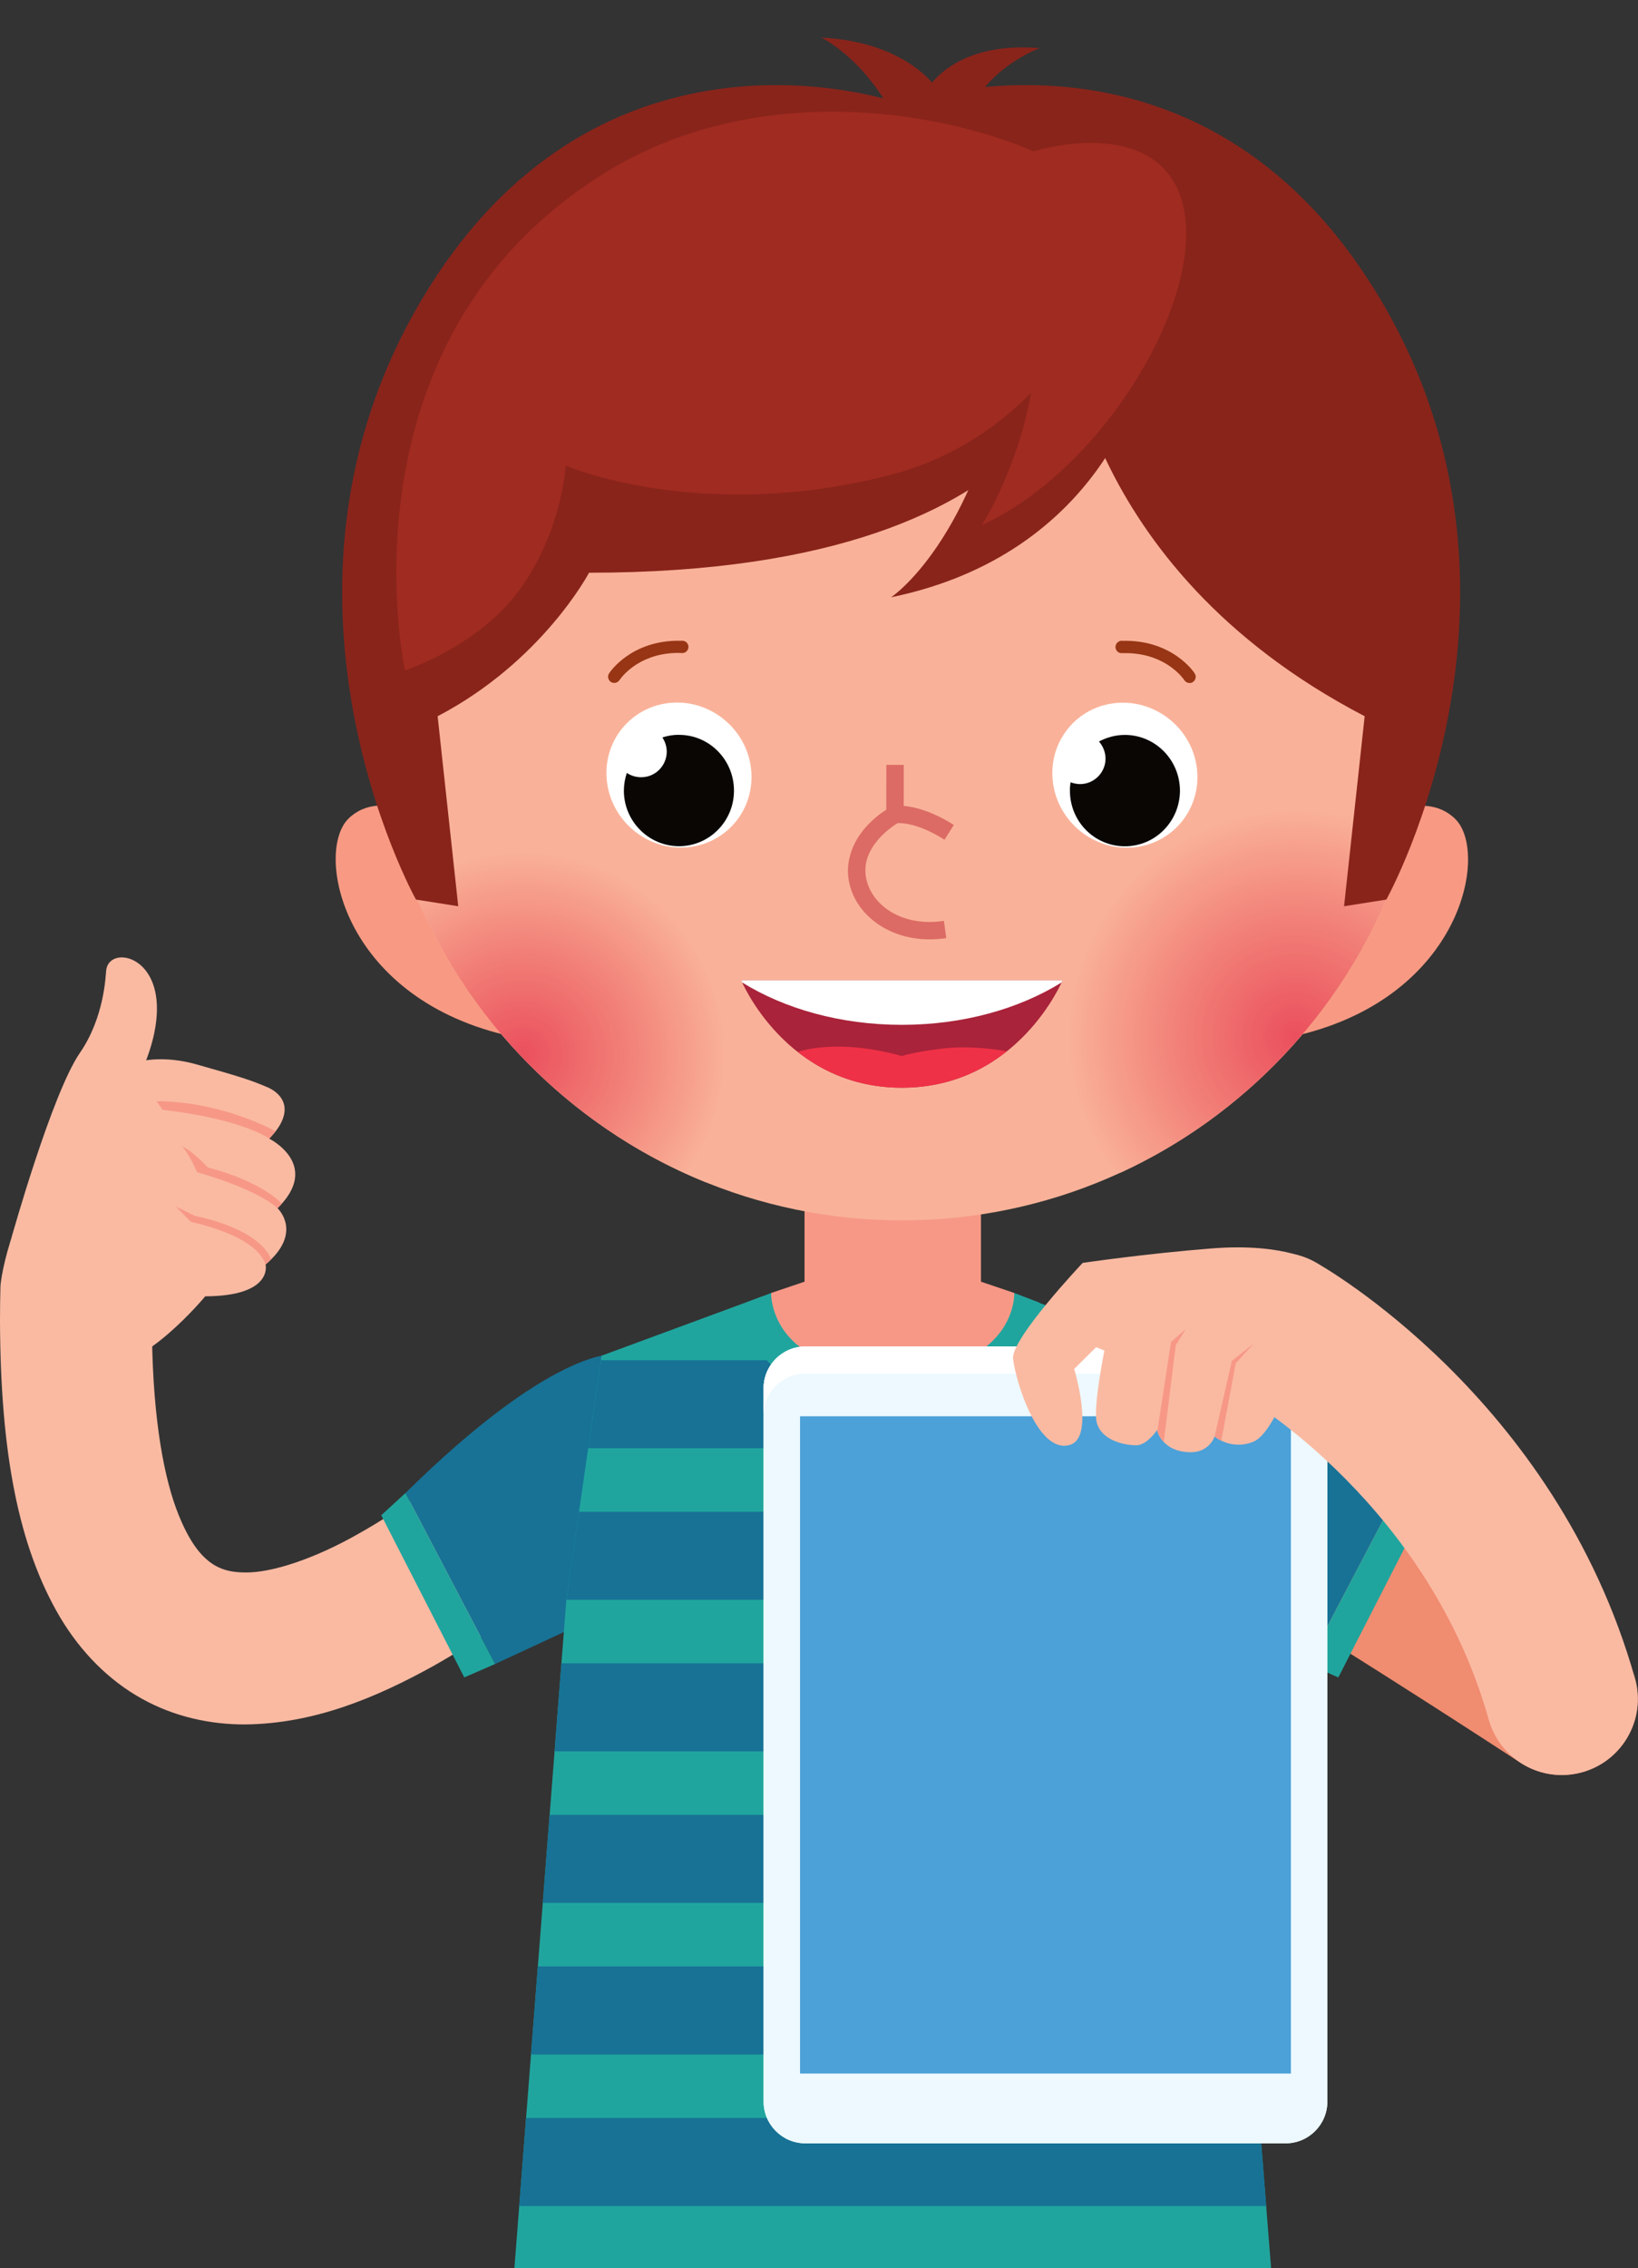 <?xml version="1.0" encoding="UTF-8"?><svg xmlns="http://www.w3.org/2000/svg" xmlns:xlink="http://www.w3.org/1999/xlink" height="501.2" preserveAspectRatio="xMidYMid meet" version="1.0" viewBox="0.0 -8.3 362.1 501.2" width="362.1" zoomAndPan="magnify"><rect x="0.0" y="-8.3" width="362.1" height="501.2" fill="#333333" stroke="none"/><defs><clipPath id="a"><path d="M 251 302 L 362.059 302 L 362.059 384 L 251 384 Z M 251 302"/></clipPath><clipPath id="b"><path d="M 113 278 L 281 278 L 281 492.98 L 113 492.98 Z M 113 278"/></clipPath><clipPath id="c"><path d="M 265 268 L 362.059 268 L 362.059 384 L 265 384 Z M 265 268"/></clipPath><clipPath id="d"><path d="M 223 160 L 311 160 L 311 251 L 223 251 Z M 223 160"/></clipPath><clipPath id="e"><path d="M 272.488 160.152 C 245.574 160.152 223.801 181.961 223.789 208.859 C 223.789 226.719 233.43 242.309 247.746 250.801 C 277.645 237.012 300.77 210.863 310.812 178.812 C 301.887 167.457 288.055 160.152 272.488 160.152 Z M 272.488 160.152"/></clipPath><clipPath id="f"><path d="M 272.488 160.152 C 245.574 160.152 223.801 181.961 223.789 208.859 C 223.789 226.719 233.43 242.309 247.746 250.801 C 277.645 237.012 300.77 210.863 310.812 178.812 C 301.887 167.457 288.055 160.152 272.488 160.152"/></clipPath><clipPath id="h"><path d="M 89 168 L 172 168 L 172 253 L 89 253 Z M 89 168"/></clipPath><clipPath id="i"><path d="M 122.961 168.605 C 109.812 168.598 97.898 173.82 89.117 182.293 C 100.301 214.531 124.887 240.367 156.086 252.973 C 165.648 244.082 171.648 231.398 171.656 217.32 C 171.664 190.43 149.855 168.633 122.961 168.605 Z M 122.961 168.605"/></clipPath><clipPath id="j"><path d="M 122.961 168.605 C 109.812 168.598 97.898 173.82 89.117 182.293 C 100.301 214.531 124.887 240.367 156.086 252.973 C 165.648 244.082 171.648 231.398 171.656 217.32 C 171.664 190.43 149.855 168.633 122.961 168.605"/></clipPath><radialGradient cx="0" cy="0" fx="0" fy="0" gradientTransform="translate(286.31 220.753)" gradientUnits="userSpaceOnUse" id="g" r="50.922" xlink:actuate="onLoad" xlink:show="other" xlink:type="simple" xmlns:xlink="http://www.w3.org/1999/xlink"><stop offset="0" stop-color="#ea505d"/><stop offset=".008" stop-color="#ea505e"/><stop offset=".012" stop-color="#ea515e"/><stop offset=".016" stop-color="#eb515e"/><stop offset=".02" stop-color="#eb525e"/><stop offset=".023" stop-color="#eb525e"/><stop offset=".027" stop-color="#eb525f"/><stop offset=".031" stop-color="#eb535f"/><stop offset=".035" stop-color="#eb535f"/><stop offset=".039" stop-color="#eb545f"/><stop offset=".043" stop-color="#eb545f"/><stop offset=".047" stop-color="#ec5560"/><stop offset=".059" stop-color="#ec5560"/><stop offset=".063" stop-color="#ec5560"/><stop offset=".066" stop-color="#ec5660"/><stop offset=".07" stop-color="#ec5661"/><stop offset=".074" stop-color="#ec5761"/><stop offset=".078" stop-color="#ec5761"/><stop offset=".082" stop-color="#ec5861"/><stop offset=".086" stop-color="#ec5861"/><stop offset=".09" stop-color="#ec5862"/><stop offset=".094" stop-color="#ec5962"/><stop offset=".105" stop-color="#ec5962"/><stop offset=".109" stop-color="#ec5a63"/><stop offset=".113" stop-color="#ec5a63"/><stop offset=".117" stop-color="#ec5b63"/><stop offset=".121" stop-color="#ec5b63"/><stop offset=".125" stop-color="#ec5b64"/><stop offset=".129" stop-color="#ec5c64"/><stop offset=".133" stop-color="#ec5c64"/><stop offset=".137" stop-color="#ec5d64"/><stop offset=".141" stop-color="#ec5d64"/><stop offset=".145" stop-color="#ec5e64"/><stop offset=".148" stop-color="#ed5e65"/><stop offset=".152" stop-color="#ed5e65"/><stop offset=".156" stop-color="#ed5f65"/><stop offset=".168" stop-color="#ed6065"/><stop offset=".172" stop-color="#ed6065"/><stop offset=".176" stop-color="#ed6066"/><stop offset=".18" stop-color="#ed6166"/><stop offset=".184" stop-color="#ed6166"/><stop offset=".188" stop-color="#ed6166"/><stop offset=".191" stop-color="#ed6267"/><stop offset=".195" stop-color="#ed6267"/><stop offset=".199" stop-color="#ed6367"/><stop offset=".203" stop-color="#ed6367"/><stop offset=".215" stop-color="#ed6468"/><stop offset=".219" stop-color="#ed6468"/><stop offset=".223" stop-color="#ee6468"/><stop offset=".227" stop-color="#ee6568"/><stop offset=".23" stop-color="#ee6569"/><stop offset=".234" stop-color="#ee6669"/><stop offset=".238" stop-color="#ee6669"/><stop offset=".242" stop-color="#ee6769"/><stop offset=".246" stop-color="#ee676a"/><stop offset=".25" stop-color="#ee686a"/><stop offset=".254" stop-color="#ee686a"/><stop offset=".262" stop-color="#ee696b"/><stop offset=".27" stop-color="#ef6a6b"/><stop offset=".277" stop-color="#ef6a6b"/><stop offset=".285" stop-color="#ef6b6c"/><stop offset=".293" stop-color="#ef6c6c"/><stop offset=".301" stop-color="#ef6d6d"/><stop offset=".309" stop-color="#ef6d6d"/><stop offset=".316" stop-color="#ef6e6e"/><stop offset=".324" stop-color="#ef6f6e"/><stop offset=".332" stop-color="#ef6f6e"/><stop offset=".34" stop-color="#ef706e"/><stop offset=".348" stop-color="#ef716f"/><stop offset=".355" stop-color="#ef726f"/><stop offset=".363" stop-color="#f07370"/><stop offset=".371" stop-color="#f07470"/><stop offset=".379" stop-color="#f07471"/><stop offset=".387" stop-color="#f07571"/><stop offset=".395" stop-color="#f07572"/><stop offset=".402" stop-color="#f07672"/><stop offset=".41" stop-color="#f17773"/><stop offset=".418" stop-color="#f17873"/><stop offset=".426" stop-color="#f17974"/><stop offset=".434" stop-color="#f17974"/><stop offset=".441" stop-color="#f17a75"/><stop offset=".449" stop-color="#f17b75"/><stop offset=".457" stop-color="#f17c76"/><stop offset=".465" stop-color="#f17c76"/><stop offset=".473" stop-color="#f17d77"/><stop offset=".48" stop-color="#f17e77"/><stop offset=".488" stop-color="#f17f77"/><stop offset=".496" stop-color="#f28077"/><stop offset=".504" stop-color="#f28078"/><stop offset=".508" stop-color="#f28078"/><stop offset=".512" stop-color="#f28178"/><stop offset=".516" stop-color="#f28179"/><stop offset=".52" stop-color="#f28279"/><stop offset=".523" stop-color="#f28279"/><stop offset=".527" stop-color="#f28379"/><stop offset=".531" stop-color="#f2837a"/><stop offset=".535" stop-color="#f2837a"/><stop offset=".539" stop-color="#f2847a"/><stop offset=".551" stop-color="#f2847b"/><stop offset=".555" stop-color="#f2857b"/><stop offset=".559" stop-color="#f2857b"/><stop offset=".563" stop-color="#f2867c"/><stop offset=".566" stop-color="#f3867c"/><stop offset=".57" stop-color="#f3877c"/><stop offset=".574" stop-color="#f3877c"/><stop offset=".578" stop-color="#f3877d"/><stop offset=".582" stop-color="#f3887d"/><stop offset=".586" stop-color="#f3887d"/><stop offset=".59" stop-color="#f3897e"/><stop offset=".594" stop-color="#f3897e"/><stop offset=".598" stop-color="#f38a7e"/><stop offset=".602" stop-color="#f38a7f"/><stop offset=".613" stop-color="#f48b7f"/><stop offset=".617" stop-color="#f48b7f"/><stop offset=".621" stop-color="#f48c80"/><stop offset=".625" stop-color="#f48c80"/><stop offset=".629" stop-color="#f48d80"/><stop offset=".637" stop-color="#f48e81"/><stop offset=".645" stop-color="#f48e81"/><stop offset=".652" stop-color="#f48f82"/><stop offset=".66" stop-color="#f49082"/><stop offset=".668" stop-color="#f49082"/><stop offset=".676" stop-color="#f49183"/><stop offset=".684" stop-color="#f49283"/><stop offset=".691" stop-color="#f49384"/><stop offset=".699" stop-color="#f49484"/><stop offset=".707" stop-color="#f59585"/><stop offset=".715" stop-color="#f59686"/><stop offset=".723" stop-color="#f59686"/><stop offset=".73" stop-color="#f69787"/><stop offset=".738" stop-color="#f69887"/><stop offset=".746" stop-color="#f69988"/><stop offset=".754" stop-color="#f69988"/><stop offset=".758" stop-color="#f69a89"/><stop offset=".77" stop-color="#f69b8a"/><stop offset=".781" stop-color="#f69c8a"/><stop offset=".785" stop-color="#f69c8a"/><stop offset=".789" stop-color="#f69c8b"/><stop offset=".793" stop-color="#f69d8b"/><stop offset=".797" stop-color="#f69d8b"/><stop offset=".801" stop-color="#f69e8c"/><stop offset=".805" stop-color="#f69e8c"/><stop offset=".809" stop-color="#f69f8c"/><stop offset=".813" stop-color="#f69f8c"/><stop offset=".816" stop-color="#f6a08c"/><stop offset=".824" stop-color="#f6a18d"/><stop offset=".832" stop-color="#f7a18d"/><stop offset=".84" stop-color="#f7a28e"/><stop offset=".848" stop-color="#f7a38e"/><stop offset=".855" stop-color="#f7a48f"/><stop offset=".863" stop-color="#f7a590"/><stop offset=".871" stop-color="#f8a590"/><stop offset=".879" stop-color="#f8a691"/><stop offset=".891" stop-color="#f8a791"/><stop offset=".895" stop-color="#f8a792"/><stop offset=".898" stop-color="#f8a892"/><stop offset=".902" stop-color="#f8a892"/><stop offset=".906" stop-color="#f8a993"/><stop offset=".91" stop-color="#f8a993"/><stop offset=".918" stop-color="#f8aa94"/><stop offset=".926" stop-color="#f8ab94"/><stop offset=".934" stop-color="#f8ac95"/><stop offset=".941" stop-color="#f9ad96"/><stop offset=".953" stop-color="#f9ad96"/><stop offset=".957" stop-color="#f9ae97"/><stop offset=".965" stop-color="#f9af97"/><stop offset=".973" stop-color="#f9b098"/><stop offset=".977" stop-color="#f9b098"/><stop offset=".98" stop-color="#f9b198"/><stop offset=".988" stop-color="#f9b199"/><stop offset="1" stop-color="#f9b299"/></radialGradient><radialGradient cx="0" cy="0" fx="0" fy="0" gradientTransform="translate(115.477 224.791)" gradientUnits="userSpaceOnUse" id="k" r="45.574" xlink:actuate="onLoad" xlink:show="other" xlink:type="simple" xmlns:xlink="http://www.w3.org/1999/xlink"><stop offset="0" stop-color="#ea505d"/><stop offset=".008" stop-color="#ea505e"/><stop offset=".012" stop-color="#ea515e"/><stop offset=".016" stop-color="#eb515e"/><stop offset=".02" stop-color="#eb525e"/><stop offset=".023" stop-color="#eb525e"/><stop offset=".027" stop-color="#eb525f"/><stop offset=".031" stop-color="#eb535f"/><stop offset=".035" stop-color="#eb535f"/><stop offset=".039" stop-color="#eb545f"/><stop offset=".043" stop-color="#eb545f"/><stop offset=".047" stop-color="#ec5560"/><stop offset=".059" stop-color="#ec5560"/><stop offset=".063" stop-color="#ec5560"/><stop offset=".066" stop-color="#ec5660"/><stop offset=".07" stop-color="#ec5661"/><stop offset=".074" stop-color="#ec5761"/><stop offset=".078" stop-color="#ec5761"/><stop offset=".082" stop-color="#ec5861"/><stop offset=".086" stop-color="#ec5861"/><stop offset=".09" stop-color="#ec5862"/><stop offset=".094" stop-color="#ec5962"/><stop offset=".105" stop-color="#ec5962"/><stop offset=".109" stop-color="#ec5a63"/><stop offset=".113" stop-color="#ec5a63"/><stop offset=".117" stop-color="#ec5b63"/><stop offset=".121" stop-color="#ec5b63"/><stop offset=".125" stop-color="#ec5b64"/><stop offset=".129" stop-color="#ec5c64"/><stop offset=".133" stop-color="#ec5c64"/><stop offset=".137" stop-color="#ec5d64"/><stop offset=".141" stop-color="#ec5d64"/><stop offset=".145" stop-color="#ec5e64"/><stop offset=".148" stop-color="#ed5e65"/><stop offset=".152" stop-color="#ed5e65"/><stop offset=".156" stop-color="#ed5f65"/><stop offset=".168" stop-color="#ed6065"/><stop offset=".172" stop-color="#ed6065"/><stop offset=".176" stop-color="#ed6066"/><stop offset=".18" stop-color="#ed6166"/><stop offset=".184" stop-color="#ed6166"/><stop offset=".188" stop-color="#ed6166"/><stop offset=".191" stop-color="#ed6267"/><stop offset=".195" stop-color="#ed6267"/><stop offset=".199" stop-color="#ed6367"/><stop offset=".203" stop-color="#ed6367"/><stop offset=".215" stop-color="#ed6468"/><stop offset=".219" stop-color="#ed6468"/><stop offset=".223" stop-color="#ee6468"/><stop offset=".227" stop-color="#ee6568"/><stop offset=".23" stop-color="#ee6569"/><stop offset=".234" stop-color="#ee6669"/><stop offset=".238" stop-color="#ee6669"/><stop offset=".242" stop-color="#ee6769"/><stop offset=".246" stop-color="#ee676a"/><stop offset=".25" stop-color="#ee686a"/><stop offset=".254" stop-color="#ee686a"/><stop offset=".262" stop-color="#ee696b"/><stop offset=".27" stop-color="#ef6a6b"/><stop offset=".277" stop-color="#ef6a6b"/><stop offset=".285" stop-color="#ef6b6c"/><stop offset=".293" stop-color="#ef6c6c"/><stop offset=".301" stop-color="#ef6d6d"/><stop offset=".309" stop-color="#ef6d6d"/><stop offset=".316" stop-color="#ef6e6e"/><stop offset=".324" stop-color="#ef6f6e"/><stop offset=".332" stop-color="#ef6f6e"/><stop offset=".34" stop-color="#ef706e"/><stop offset=".348" stop-color="#ef716f"/><stop offset=".355" stop-color="#ef726f"/><stop offset=".363" stop-color="#f07370"/><stop offset=".371" stop-color="#f07470"/><stop offset=".379" stop-color="#f07471"/><stop offset=".387" stop-color="#f07571"/><stop offset=".395" stop-color="#f07572"/><stop offset=".402" stop-color="#f07672"/><stop offset=".41" stop-color="#f17773"/><stop offset=".418" stop-color="#f17873"/><stop offset=".426" stop-color="#f17974"/><stop offset=".434" stop-color="#f17974"/><stop offset=".441" stop-color="#f17a75"/><stop offset=".449" stop-color="#f17b75"/><stop offset=".457" stop-color="#f17c76"/><stop offset=".465" stop-color="#f17c76"/><stop offset=".473" stop-color="#f17d77"/><stop offset=".48" stop-color="#f17e77"/><stop offset=".488" stop-color="#f17f77"/><stop offset=".496" stop-color="#f28077"/><stop offset=".504" stop-color="#f28078"/><stop offset=".508" stop-color="#f28078"/><stop offset=".512" stop-color="#f28178"/><stop offset=".516" stop-color="#f28179"/><stop offset=".52" stop-color="#f28279"/><stop offset=".523" stop-color="#f28279"/><stop offset=".527" stop-color="#f28379"/><stop offset=".531" stop-color="#f2837a"/><stop offset=".535" stop-color="#f2837a"/><stop offset=".539" stop-color="#f2847a"/><stop offset=".551" stop-color="#f2847b"/><stop offset=".555" stop-color="#f2857b"/><stop offset=".559" stop-color="#f2857b"/><stop offset=".563" stop-color="#f2867c"/><stop offset=".566" stop-color="#f3867c"/><stop offset=".57" stop-color="#f3877c"/><stop offset=".574" stop-color="#f3877c"/><stop offset=".578" stop-color="#f3877d"/><stop offset=".582" stop-color="#f3887d"/><stop offset=".586" stop-color="#f3887d"/><stop offset=".59" stop-color="#f3897e"/><stop offset=".594" stop-color="#f3897e"/><stop offset=".598" stop-color="#f38a7e"/><stop offset=".602" stop-color="#f38a7f"/><stop offset=".613" stop-color="#f48b7f"/><stop offset=".617" stop-color="#f48b7f"/><stop offset=".621" stop-color="#f48c80"/><stop offset=".625" stop-color="#f48c80"/><stop offset=".629" stop-color="#f48d80"/><stop offset=".637" stop-color="#f48e81"/><stop offset=".645" stop-color="#f48e81"/><stop offset=".652" stop-color="#f48f82"/><stop offset=".66" stop-color="#f49082"/><stop offset=".668" stop-color="#f49082"/><stop offset=".676" stop-color="#f49183"/><stop offset=".684" stop-color="#f49283"/><stop offset=".691" stop-color="#f49384"/><stop offset=".699" stop-color="#f49484"/><stop offset=".707" stop-color="#f59585"/><stop offset=".715" stop-color="#f59686"/><stop offset=".723" stop-color="#f59686"/><stop offset=".73" stop-color="#f69787"/><stop offset=".738" stop-color="#f69887"/><stop offset=".746" stop-color="#f69988"/><stop offset=".754" stop-color="#f69988"/><stop offset=".758" stop-color="#f69a89"/><stop offset=".77" stop-color="#f69b8a"/><stop offset=".781" stop-color="#f69c8a"/><stop offset=".785" stop-color="#f69c8a"/><stop offset=".789" stop-color="#f69c8b"/><stop offset=".793" stop-color="#f69d8b"/><stop offset=".797" stop-color="#f69d8b"/><stop offset=".801" stop-color="#f69e8c"/><stop offset=".805" stop-color="#f69e8c"/><stop offset=".809" stop-color="#f69f8c"/><stop offset=".813" stop-color="#f69f8c"/><stop offset=".816" stop-color="#f6a08c"/><stop offset=".824" stop-color="#f6a18d"/><stop offset=".832" stop-color="#f7a18d"/><stop offset=".84" stop-color="#f7a28e"/><stop offset=".848" stop-color="#f7a38e"/><stop offset=".855" stop-color="#f7a48f"/><stop offset=".863" stop-color="#f7a590"/><stop offset=".871" stop-color="#f8a590"/><stop offset=".879" stop-color="#f8a691"/><stop offset=".891" stop-color="#f8a791"/><stop offset=".895" stop-color="#f8a792"/><stop offset=".898" stop-color="#f8a892"/><stop offset=".902" stop-color="#f8a892"/><stop offset=".906" stop-color="#f8a993"/><stop offset=".91" stop-color="#f8a993"/><stop offset=".918" stop-color="#f8aa94"/><stop offset=".926" stop-color="#f8ab94"/><stop offset=".934" stop-color="#f8ac95"/><stop offset=".941" stop-color="#f9ad96"/><stop offset=".953" stop-color="#f9ad96"/><stop offset=".957" stop-color="#f9ae97"/><stop offset=".965" stop-color="#f9af97"/><stop offset=".973" stop-color="#f9b098"/><stop offset=".977" stop-color="#f9b098"/><stop offset=".98" stop-color="#f9b198"/><stop offset=".988" stop-color="#f9b199"/><stop offset="1" stop-color="#f9b299"/></radialGradient></defs><g><g clip-path="url(#a)"><path d="M 336.09 381.188 C 292.77 352.934 266.598 337.43 260.895 334.09 C 260.086 333.613 259.715 333.402 259.715 333.398 L 259.715 333.402 C 251.688 328.766 248.93 318.496 253.57 310.469 C 258.203 302.434 268.473 299.68 276.504 304.32 C 276.754 304.457 304.383 320.414 354.438 353.066 C 362.203 358.133 364.395 368.531 359.324 376.301 C 356.105 381.234 350.727 383.918 345.242 383.918 C 342.098 383.918 338.922 383.035 336.09 381.188" fill="#f08c70"/></g><g><path d="M 263.453 291.02 C 263.453 291.02 277.035 290.219 308.859 321.609 L 289.047 359.387 L 268.52 349.809 C 268.52 349.809 255.52 327 263.453 291.02" fill="#177295"/></g><g><path d="M 308.859 321.609 L 314.203 326.516 L 295.855 362.348 L 289.047 359.387 L 308.859 321.609" fill="#20a59e"/></g><g><path d="M 31.371 367.059 C 24.086 363.039 17.867 356.758 13.266 349.035 C 4.082 333.469 0.094 312.703 0 283.512 C 0 281.051 0.031 278.52 0.098 275.926 L 33.668 276.781 C 33.609 279.094 33.582 281.336 33.582 283.512 C 33.555 302.922 35.848 316.543 38.918 324.961 C 42.066 333.492 45.281 336.328 47.676 337.699 C 49.355 338.613 51.23 339.141 54.129 339.156 C 59.938 339.293 69.566 336.145 79.324 330.562 C 89.129 325.074 99.094 317.586 107.078 310.863 L 107.086 310.863 L 128.676 336.578 C 119.617 344.18 108.289 352.801 95.762 359.844 C 83.199 366.793 69.473 372.605 54.129 372.738 C 54.09 372.738 54.047 372.738 54.008 372.738 C 46.539 372.738 38.602 371.094 31.371 367.059" fill="#fabaa2"/></g><g><path d="M 135.039 291.02 C 135.039 291.02 121.457 290.219 89.629 321.609 L 109.441 359.387 L 125.723 351.828 C 125.723 351.828 142.973 327 135.039 291.02" fill="#177295"/></g><g><path d="M 89.629 321.609 L 84.281 326.516 L 102.633 362.348 L 109.441 359.387 L 89.629 321.609" fill="#20a59e"/></g><g><path d="M 224.23 277.402 L 216.855 274.91 L 216.855 251.793 L 177.852 251.793 L 177.852 274.91 L 170.465 277.402 L 167.941 304.02 L 197.172 339.445 L 226.77 304.02 L 224.23 277.402" fill="#f79887"/></g><g clip-path="url(#b)"><path d="M 280.996 492.969 L 269.273 344.855 L 261.387 291.266 L 226 278.207 C 226 278.207 227.191 296.699 197.188 296.965 C 167.18 296.699 168.371 278.207 168.371 278.207 L 132.973 291.266 L 125.219 344.953 L 113.707 492.98 L 280.996 492.969" fill="#20a59e"/></g><g><path d="M 273.07 392.719 L 121.508 392.719 L 119.996 412.168 L 274.605 412.168 Z M 270.41 359.23 L 124.113 359.23 L 122.602 378.684 L 271.961 378.684 Z M 261.547 292.258 L 217.527 292.258 C 213.254 294.887 206.855 296.875 197.191 296.965 C 187.531 296.875 181.133 294.887 176.852 292.258 L 132.844 292.258 L 130.031 311.695 L 264.398 311.695 Z M 275.723 426.215 L 118.906 426.215 L 117.391 445.664 L 277.266 445.664 Z M 278.367 459.699 L 116.297 459.699 L 114.785 479.156 L 279.918 479.156 Z M 269.273 344.855 L 266.465 325.742 L 127.996 325.742 L 125.227 344.953 L 125.207 345.195 L 269.305 345.195 L 269.273 344.855" fill="#177295"/></g><g><path d="M 229.773 279.539 L 224.23 277.402 C 224.23 277.402 224.82 294.82 197.355 294.82 C 169.887 294.82 170.465 277.402 170.465 277.402 L 164.934 279.539 C 164.934 302.422 197.285 302.441 197.348 302.441 L 197.355 302.441 C 197.418 302.441 229.773 302.422 229.773 279.539" fill="#20a59e"/></g><g><path d="M 0.098 275.926 C 0.098 275.926 0.855 262.148 15.668 236.785 C 19.621 230.016 29.461 222.957 43.434 226.891 C 52.832 229.551 55.332 230.312 59.145 231.953 C 61.547 232.988 64.73 235.734 61.648 240.66 C 61.129 241.488 60.41 242.355 59.523 243.305 C 59.523 243.305 71.125 249.07 61.352 258.672 C 61.352 258.672 67.125 264.012 58.707 271.105 C 58.707 271.105 60.516 278.07 45.371 278.141 C 45.371 278.141 31.191 295.273 21.988 293.316 C 12.777 291.359 0.098 275.926 0.098 275.926" fill="#fabaa2"/></g><g><path d="M 29.32 240.52 L 30.98 229.012 C 30.98 229.012 35.379 220.562 34.598 212.648 C 33.566 202.23 23.953 201.109 23.465 206.184 C 23.34 207.5 23.016 216.582 17.664 224.344 C 11.449 233.367 2.57 265.094 2.57 265.094 L 29.32 240.52" fill="#fabaa2"/></g><g><path d="M 40.293 244.984 C 40.293 244.984 42.266 247.488 43.551 250.723 C 43.551 250.723 56.238 254.148 61.352 258.672 C 61.699 258.328 62.012 258 62.301 257.664 C 62.289 257.645 58.223 252.895 45.934 249.656 C 45.934 249.656 43.117 246.477 40.293 244.984 Z M 34.594 235.016 L 35.953 236.93 C 53.852 239.016 59.523 243.305 59.523 243.305 C 60.059 242.738 60.496 242.195 60.902 241.676 C 56.953 239.504 46.543 235.059 34.594 235.016 Z M 43.121 260.371 L 38.895 258.312 L 42.211 261.711 C 42.211 261.711 56.551 264.516 58.707 271.105 C 59.164 270.723 59.559 270.344 59.934 269.973 C 59.906 269.871 58.266 263.598 43.121 260.371" fill="#f79887"/></g><g><path d="M 293.43 456.086 C 293.43 461.152 289.285 465.301 284.223 465.301 L 178.008 465.301 C 172.941 465.301 168.801 461.152 168.801 456.086 L 168.801 298.441 C 168.801 293.379 172.941 289.234 178.008 289.234 L 284.223 289.234 C 289.285 289.234 293.43 293.379 293.43 298.441 L 293.43 456.086" fill="#e0f5fb"/></g><g><path d="M 293.43 456.086 C 293.43 461.152 289.285 465.301 284.223 465.301 L 178.008 465.301 C 172.941 465.301 168.801 461.152 168.801 456.086 L 168.801 298.441 C 168.801 293.379 172.941 289.234 178.008 289.234 L 284.223 289.234 C 289.285 289.234 293.43 293.379 293.43 298.441 L 293.43 456.086" fill="#edf9fe"/></g><g><path d="M 284.223 289.234 L 178.008 289.234 C 172.941 289.234 168.801 293.379 168.801 298.441 L 168.801 304.434 C 168.801 299.367 172.941 295.223 178.008 295.223 L 284.223 295.223 C 289.285 295.223 293.43 299.367 293.43 304.434 L 293.43 298.441 C 293.43 293.379 289.285 289.234 284.223 289.234" fill="#fff"/></g><g><path d="M 285.371 449.879 L 176.863 449.879 L 176.863 304.648 L 285.371 304.648 L 285.371 449.879" fill="#4ba1d8"/></g><g clip-path="url(#c)"><path d="M 329.102 371.68 C 322.535 348.312 309.414 330.598 297.43 318.492 C 285.727 306.648 275.242 300.387 274.383 299.898 L 274.383 299.902 C 266.297 295.363 263.418 285.129 267.957 277.043 C 272.492 268.949 282.727 266.074 290.812 270.613 C 291.734 271.141 304.672 278.461 319.867 293.438 C 335.016 308.391 352.578 331.215 361.43 362.574 C 363.941 371.496 358.738 380.773 349.812 383.289 C 348.297 383.719 346.762 383.922 345.258 383.922 C 337.926 383.922 331.188 379.082 329.102 371.68" fill="#fabaa2"/></g><g><path d="M 223.953 291.969 C 223.398 287.594 239.34 270.754 239.34 270.754 C 239.34 270.754 253.152 268.715 267.816 267.562 C 284.512 266.25 291.016 270.82 291.016 270.82 L 297.488 283.848 C 295.215 298.477 284.039 299.871 284.039 299.871 C 284.039 299.871 280.668 308.777 277.102 310.254 C 272.203 312.277 268.5 309.113 268.5 309.113 C 268.5 309.113 267.363 312.648 263.164 312.59 C 256.734 312.508 255.77 307.688 255.77 307.688 C 255.77 307.688 253.57 311.129 251.059 311.062 C 247.617 310.973 242.613 309.461 242.305 305.059 C 242.004 300.648 244.145 290.129 244.145 290.129 L 242.309 289.379 L 237.457 294.195 C 237.457 294.195 242.09 309.293 236.531 310.969 C 229.617 313.062 224.68 297.66 223.953 291.969" fill="#fabaa2"/></g><g><path d="M 272.316 292.395 L 268.5 309.113 C 268.5 309.113 269.047 309.574 269.984 310.035 L 273.188 292.926 L 277.191 288.543 Z M 255.836 307.922 C 255.965 308.359 256.355 309.359 257.266 310.324 L 259.926 288.945 L 262.148 285.352 L 258.863 288.223 L 255.836 307.922" fill="#f79887"/></g><g><path d="M 97 173.848 C 97 173.848 84.312 165.328 76.988 172.633 C 69.66 179.969 75.387 211.621 111.574 220.367 L 97 173.848" fill="#f89a83"/></g><g><path d="M 301.746 173.883 C 301.746 173.883 314.445 165.379 321.754 172.719 C 329.086 180.035 323.336 211.68 287.16 220.41 L 301.746 173.883" fill="#f89a83"/></g><g><path d="M 316.191 143.191 C 316.195 208.48 263.859 261.387 199.371 261.355 C 134.867 261.355 82.562 208.422 82.547 143.133 C 82.594 77.859 134.895 24.949 199.402 24.941 C 263.914 24.973 316.215 77.902 316.191 143.191" fill="#f9b299"/></g><g clip-path="url(#d)"><g clip-path="url(#e)"><g clip-path="url(#f)"><path d="M 223.789 160.129 L 223.762 250.801 L 310.812 250.828 L 310.84 160.152 Z M 223.789 160.129" fill="url(#g)"/></g></g></g><g clip-path="url(#h)"><g clip-path="url(#i)"><g clip-path="url(#j)"><path d="M 89.117 168.57 L 89.094 252.973 L 171.664 253 L 171.688 168.598 Z M 89.117 168.57" fill="url(#k)"/></g></g></g><g><path d="M 135.035 142.383 C 134.43 141.984 134.234 141.121 134.641 140.5 C 134.742 140.32 139.52 133.031 150.547 133.285 C 150.629 133.285 150.758 133.273 150.867 133.277 C 151.648 133.316 152.219 133.938 152.191 134.707 C 152.156 135.438 151.523 136.039 150.746 136.008 C 150.68 136.008 150.578 135.992 150.48 135.98 C 142.023 135.77 137.941 140.629 137.109 141.754 C 136.965 141.934 136.938 141.988 136.938 141.988 C 136.664 142.395 136.23 142.609 135.758 142.609 C 135.535 142.598 135.277 142.527 135.035 142.383" fill="#973514"/></g><g><path d="M 263.699 142.406 C 264.32 142.008 264.523 141.156 264.117 140.531 C 264.031 140.344 259.238 133.062 248.258 133.301 C 248.133 133.289 248.016 133.301 247.891 133.277 C 247.145 133.34 246.566 133.965 246.59 134.719 C 246.629 135.477 247.258 136.082 248.023 136.02 C 248.094 136.008 248.207 136.012 248.277 136.02 C 256.746 135.832 260.824 140.656 261.676 141.793 C 261.789 141.949 261.824 142.004 261.824 142.004 L 261.836 142.004 L 261.824 142.004 C 262.09 142.418 262.57 142.641 263.02 142.621 C 263.242 142.641 263.508 142.566 263.699 142.406" fill="#973514"/></g><g><path d="M 205.473 195.426 C 196.797 195.398 191.324 189.75 191.305 184.039 C 191.281 180.922 193.039 178.27 194.961 176.324 C 195.914 175.355 196.891 174.641 197.59 174.121 C 197.949 173.879 198.227 173.707 198.438 173.582 C 198.504 173.582 198.508 173.562 198.645 173.574 C 199.938 173.566 203.457 173.883 208.797 177.25 L 210.859 173.977 C 205.816 170.812 202.02 169.973 199.777 169.773 L 199.789 160.711 L 195.934 160.711 L 195.922 170.609 C 193.488 172.184 187.605 176.633 187.441 184.043 C 187.469 192.289 195.145 199.266 205.473 199.273 C 206.688 199.258 207.934 199.188 209.191 198.988 L 208.66 195.172 C 207.527 195.344 206.512 195.422 205.473 195.426" fill="#dc6b65"/></g><g><path d="M 166.094 162.316 C 166.676 171.184 159.988 178.625 151.145 178.969 C 142.32 179.32 134.684 172.426 134.094 163.566 C 133.508 154.742 140.188 147.293 149.047 146.953 C 157.859 146.605 165.531 153.492 166.094 162.316" fill="#fff"/></g><g><path d="M 150.102 154.078 C 148.809 154.055 147.578 154.266 146.426 154.652 C 147.016 155.531 147.383 156.613 147.395 157.797 C 147.375 160.91 144.855 163.449 141.754 163.438 C 140.551 163.453 139.461 163.09 138.57 162.484 C 138.164 163.703 137.926 165.008 137.914 166.391 C 137.914 173.148 143.371 178.672 150.113 178.684 C 156.797 178.672 162.27 173.18 162.254 166.391 C 162.25 159.598 156.816 154.07 150.102 154.078" fill="#090604"/></g><g><path d="M 264.672 162.344 C 265.25 171.203 258.547 178.648 249.723 179 C 240.887 179.328 233.242 172.434 232.668 163.594 C 232.082 154.754 238.773 147.316 247.609 146.984 C 256.445 146.652 264.09 153.516 264.672 162.344" fill="#fff"/></g><g><path d="M 248.672 154.09 C 246.602 154.09 244.648 154.641 242.938 155.547 C 243.812 156.535 244.383 157.859 244.391 159.328 C 244.391 162.426 241.848 164.961 238.738 164.961 C 238 164.938 237.293 164.797 236.656 164.551 C 236.57 165.145 236.496 165.781 236.523 166.414 C 236.512 173.211 241.938 178.699 248.672 178.699 C 255.387 178.699 260.82 173.211 260.844 166.406 C 260.824 159.609 255.395 154.105 248.672 154.09" fill="#090604"/></g><g><path d="M 163.844 208.305 C 163.844 208.305 173.68 232.047 199.367 232.047 C 225.059 232.047 234.895 208.305 234.895 208.305 L 163.844 208.305" fill="#a9233a"/></g><g><path d="M 199.367 232.047 C 209.406 232.047 217.027 228.422 222.578 224.004 C 222.578 224.004 215.215 222.555 208.395 223.387 C 201.711 224.199 199.367 225.051 199.367 225.051 C 184.938 221.027 176.605 224.051 176.363 224.141 C 181.902 228.492 189.438 232.047 199.367 232.047" fill="#ef3147"/></g><g><path d="M 164.062 208.789 C 173.453 214.609 185.816 218.152 199.367 218.152 C 212.922 218.152 225.285 214.609 234.676 208.789 C 234.816 208.484 234.895 208.305 234.895 208.305 L 163.844 208.305 C 163.844 208.305 163.918 208.484 164.062 208.789" fill="#fff"/></g><g><path d="M 207.277 11.5 C 207.277 11.5 200.863 0.996 181.582 0 C 181.582 0 191.504 4.832 197.973 18.336 L 207.277 11.5" fill="#89241b"/></g><g><path d="M 204.363 12.434 C 204.363 12.434 209.695 0.66 229.836 2.336 C 229.836 2.336 217.695 6.734 213.902 17.656 L 204.363 12.434" fill="#89241b"/></g><g><path d="M 91.953 190.473 C 91.953 190.473 52.727 120.148 95.926 53.559 C 136.031 -8.262 199.367 14.664 199.367 14.664 L 241.332 61.98 C 241.332 61.98 239.359 118.254 130.215 118.254 C 130.215 118.254 119.891 137.863 96.746 149.961 L 101.301 191.949 L 91.953 190.473" fill="#89241b"/></g><g><path d="M 306.469 190.473 C 306.469 190.473 345.695 120.148 302.496 53.559 C 262.391 -8.262 199.055 14.664 199.055 14.664 L 235.469 61.98 C 235.469 61.98 237.691 116.676 301.676 149.961 L 297.121 191.949 L 306.469 190.473" fill="#89241b"/></g><g><path d="M 252.496 75.043 C 252.496 75.043 244.008 113.98 196.98 123.684 C 196.98 123.684 215.688 111.332 223.117 69.617 L 252.496 75.043" fill="#89241b"/></g><g><path d="M 258.547 30.477 C 249.641 18.465 228.512 25.129 228.512 25.129 L 228.508 25.137 C 206.648 15.777 166.352 9.52 133.434 30.074 C 73.676 67.383 89.52 139.812 89.52 139.812 C 89.52 139.812 106.215 134.492 115.355 121.332 C 124.383 108.336 125.043 94.586 125.043 94.586 C 125.043 94.586 154.688 107.406 196.5 96.73 C 209.547 93.402 220.082 86.551 227.938 78.477 C 224.863 95.66 217.055 107.715 217.055 107.715 C 246.801 94.25 271.895 48.477 258.547 30.477" fill="#a02b20"/></g></g></svg>